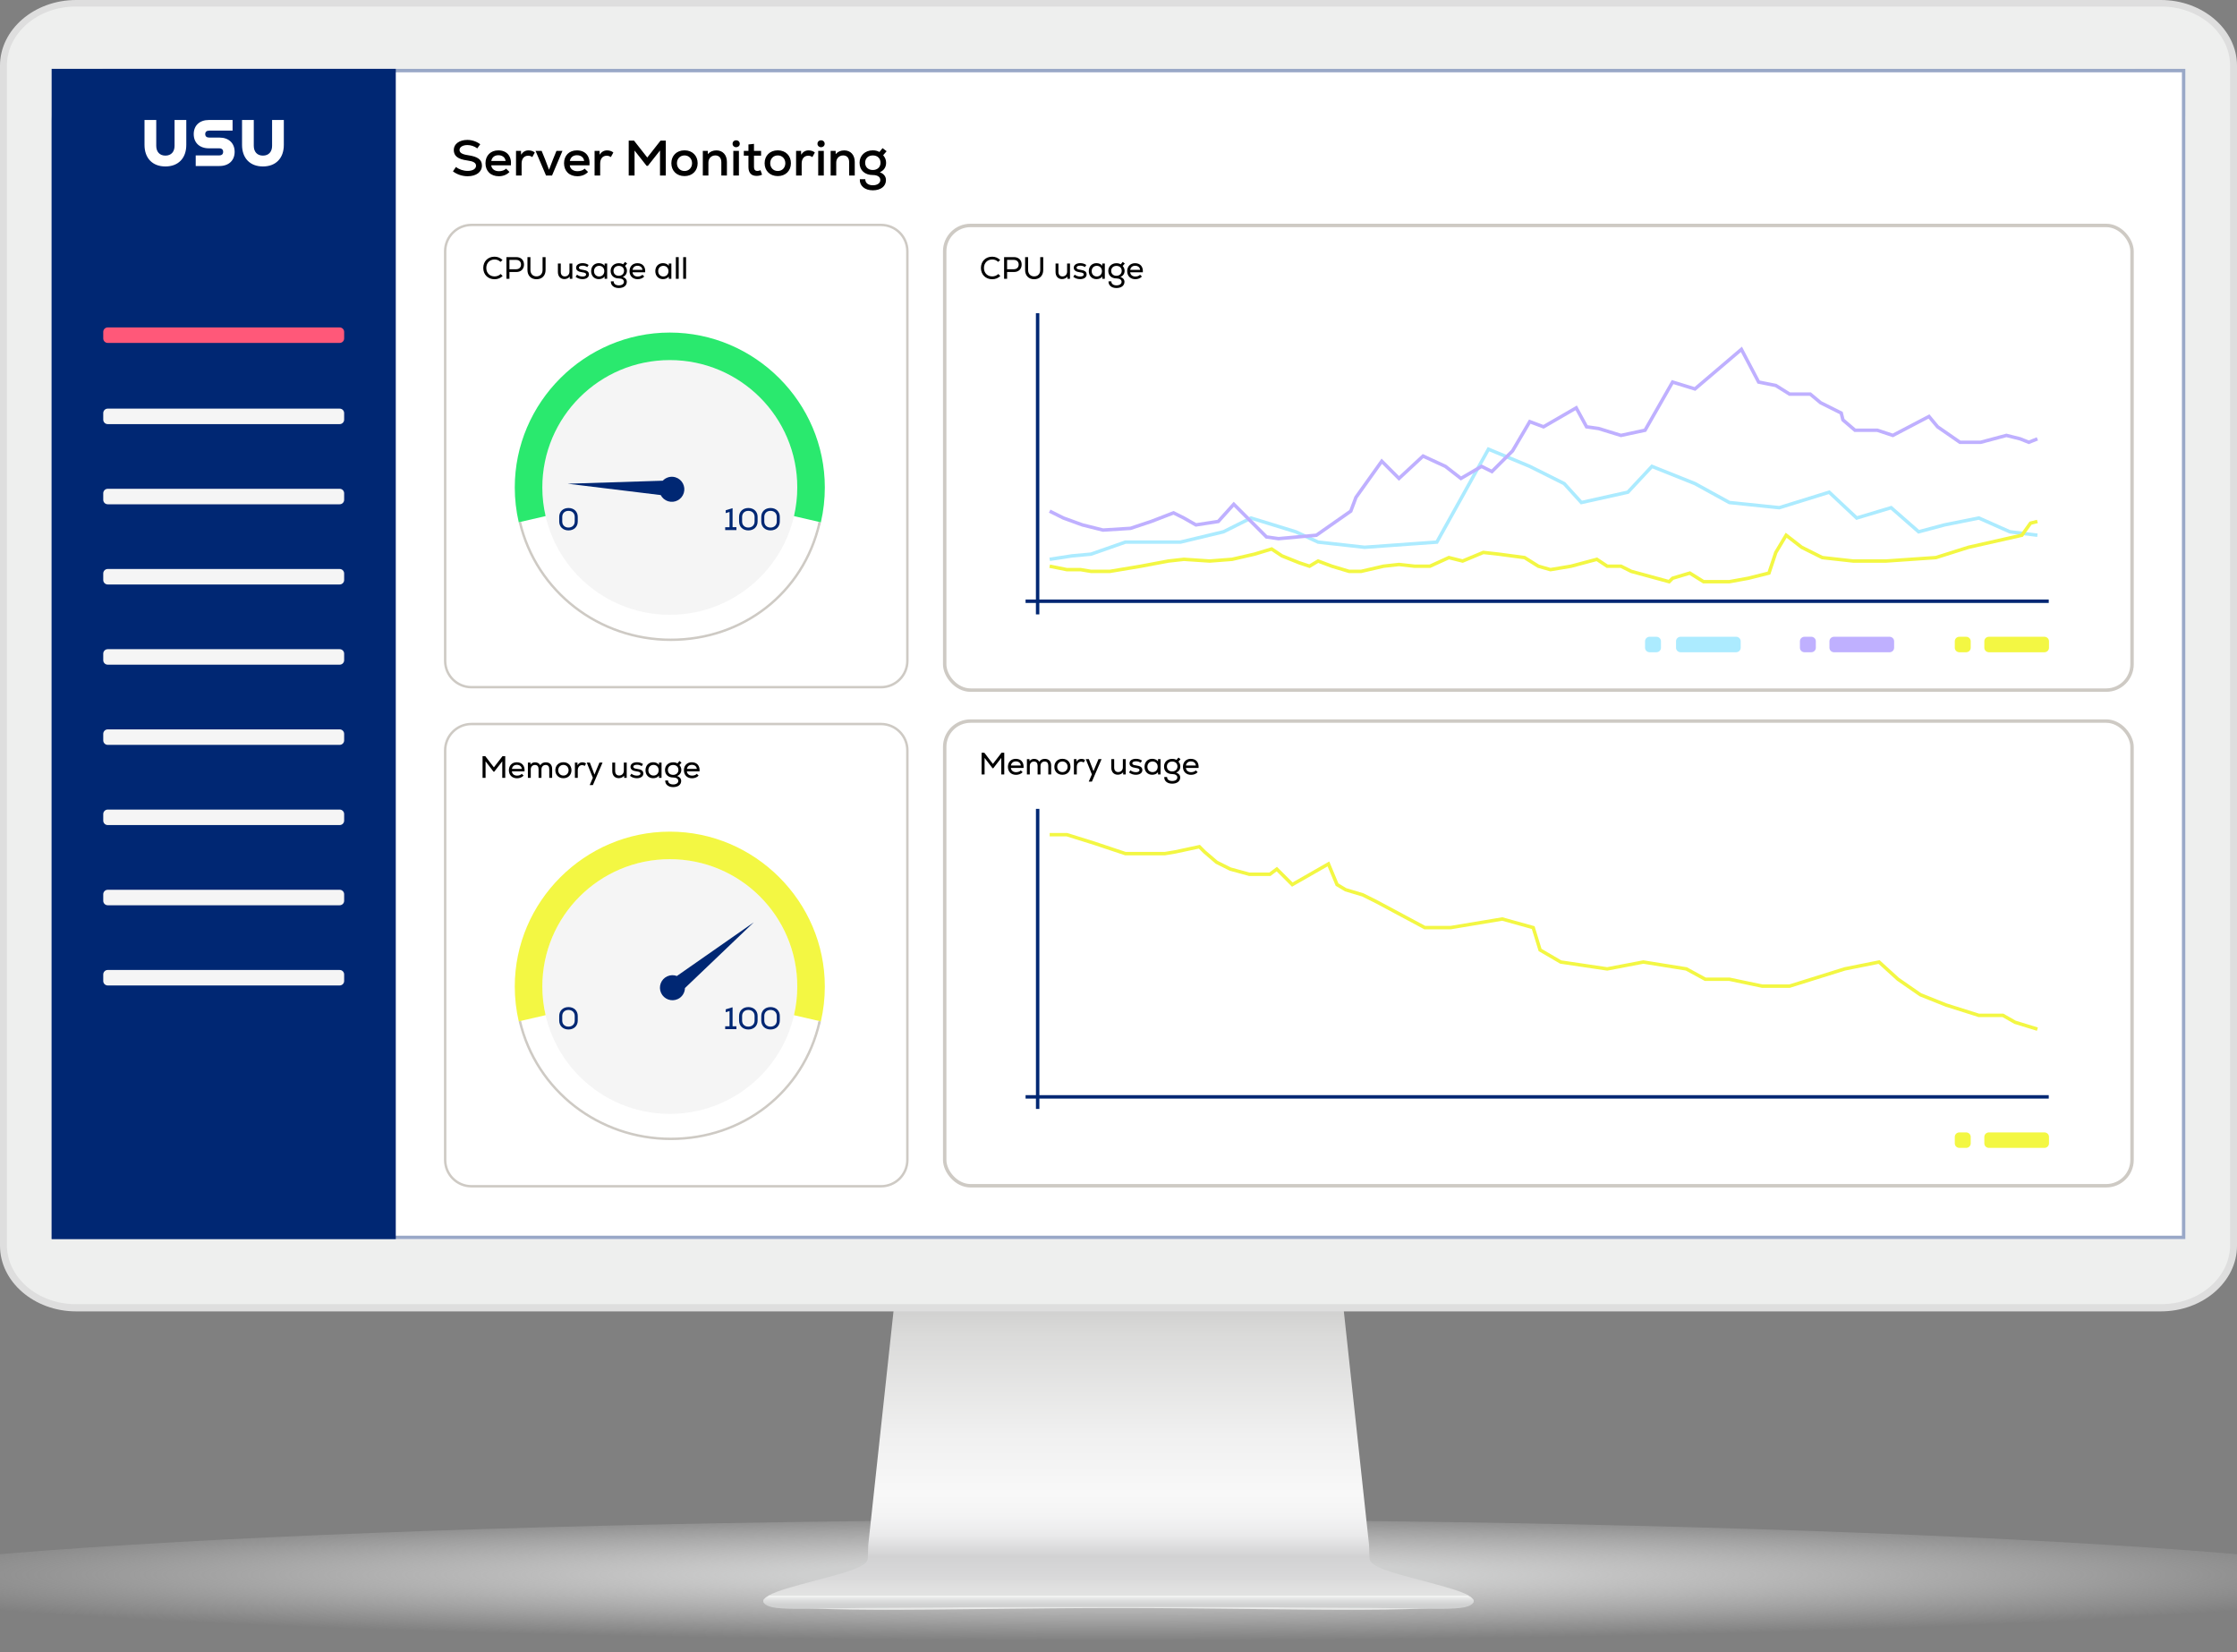 <svg width="650" height="480" viewBox="0 0 650 480" fill="none" xmlns="http://www.w3.org/2000/svg">
<rect x="0" y="0" width="650" height="480" fill="#808080" stroke="none"/>
<g id="Service MOnitoring MOnitr">
<g id="Monitor" clip-path="url(#clip0_492_17307)">
<g id="&#197;&#131;&#195;&#171;&#195;&#174;&#195;&#169; 1">
<g id="Group">
<g id="Group_2">
<path id="Vector" opacity="0.8" d="M712 462.521C712 473.165 538.758 480 325.038 480C111.318 480 -62 473.165 -62 462.521C-62 451.876 111.283 441.503 325.033 441.503C538.783 441.503 711.995 451.891 711.995 462.521H712Z" fill="url(#paint0_radial_492_17307)"/>
</g>
<g id="Group_3">
<g id="Group_4">
<path id="Vector_2" d="M427.72 464.342C426.396 462.586 419.12 460.819 412.646 459.063C404.107 456.809 397.798 455.118 397.949 452.684C397.889 452.684 397.834 448.559 397.773 448.559L390.036 376.899H260.064L252.321 448.559C252.261 448.559 252.206 452.684 252.151 452.684C252.296 455.123 245.983 456.809 237.438 459.063C230.975 460.819 223.693 462.586 222.375 464.342C220.188 469.476 276.166 467.183 325.042 467.178C373.929 467.183 429.907 469.481 427.71 464.342H427.72Z" fill="url(#paint1_linear_492_17307)"/>
<path id="Vector_3" d="M426.436 463.534H223.557C222.775 463.946 222.188 464.382 221.872 464.814C221.617 465.446 221.978 465.998 222.961 466.475C226.295 468.121 236.931 467.122 258.544 467.122C267.856 467.122 278.306 467.002 289.368 466.866C301.102 466.731 313.207 466.59 325.002 466.585C336.786 466.585 348.901 466.731 360.625 466.866C371.692 466.997 382.137 467.122 391.454 467.122C413.067 467.122 423.703 468.121 427.038 466.475C428.02 465.998 428.371 465.446 428.136 464.814C427.805 464.377 427.228 463.941 426.441 463.534H426.436Z" fill="#CECFCF"/>
<path id="Vector_4" d="M428.131 464.769C427.8 464.347 427.223 463.936 426.436 463.539H223.557C222.775 463.941 222.188 464.347 221.872 464.769C221.617 465.366 221.978 465.903 222.961 466.364C226.295 467.95 236.931 466.912 258.544 466.912H391.459C413.072 466.912 423.708 467.945 427.043 466.364C428.025 465.903 428.376 465.371 428.141 464.769H428.131Z" fill="url(#paint2_linear_492_17307)"/>
</g>
<g id="Group_5">
<path id="Vector_5" fill-rule="evenodd" clip-rule="evenodd" d="M0 19.073V361.923C0 372.422 9.95 381 22.113 381H627.877C640.04 381 650 372.422 650 361.923V19.073C650 8.582 640.045 0 627.877 0H22.113C9.945 0 0 8.582 0 19.073Z" fill="#DEDEDE"/>
<path id="Vector_6" fill-rule="evenodd" clip-rule="evenodd" d="M22 378.899C10.975 378.899 2.002 371.17 2.002 361.668V19.126C2.002 9.629 10.97 1.899 22 1.899H627.999C639.029 1.899 648.002 9.629 648.002 19.126V361.664C648.002 371.166 639.029 378.895 627.999 378.895H22V378.899Z" fill="#EEEFEE"/>
<path id="Vector_7" d="M635 20H15V360H635V20Z" fill="white"/>
</g>
</g>
</g>
</g>
</g>
<g id="Service Monitoring">
<g id="IT Event Management">
<g id="Heading&#38;Background">
<path id="Vector_8" d="M620 20H30C21.716 20 15 26.716 15 35V345C15 353.284 21.716 360 30 360H620C628.284 360 635 353.284 635 345V35C635 26.716 628.284 20 620 20Z" fill="white"/>
<g id="Vector_9">
<path d="M635 20H30C21.716 20 15 26.715 15 35L15 360L635 360V20Z" fill="white"/>
<path d="M30 20.5H634.5V359.5H15.5V34.999C15.5 26.992 21.992 20.5 30 20.5Z" stroke="#002773" stroke-opacity="0.4"/>
</g>
<path id="Server Monitoring" d="M135.887 51.203C134.35 51.203 132.784 50.696 131.609 49.782L132.494 48.506C133.349 49.217 134.64 49.651 135.887 49.651C137.366 49.651 138.322 49.057 138.322 48.144C138.322 47.303 137.54 46.853 135.785 46.621C133.045 46.258 131.856 45.331 131.856 43.547C131.856 41.85 133.465 40.647 135.785 40.647C137.134 40.647 138.511 41.111 139.541 41.908L138.685 43.112C137.859 42.489 136.8 42.141 135.8 42.141C134.466 42.141 133.523 42.735 133.523 43.562C133.523 44.373 134.263 44.837 135.959 45.084C138.845 45.505 140.034 46.374 140.034 48.1C140.034 49.971 138.381 51.203 135.887 51.203ZM144.952 51.203C142.588 51.203 141.066 49.709 141.066 47.419C141.066 45.2 142.559 43.692 144.778 43.692C147.301 43.692 148.693 45.345 148.461 48.028H142.733C142.864 49.1 143.734 49.739 144.995 49.739C145.807 49.739 146.619 49.463 147.054 48.999L148.04 49.956C147.33 50.739 146.184 51.203 144.952 51.203ZM142.748 46.766H146.909C146.793 45.766 146.01 45.099 144.821 45.099C143.69 45.099 142.951 45.708 142.748 46.766ZM149.941 51V43.837H151.391L151.406 44.939C151.971 44.084 152.682 43.692 153.581 43.692C154.277 43.692 154.973 43.924 155.393 44.316L154.668 45.635C154.262 45.359 153.9 45.243 153.465 45.243C152.305 45.243 151.565 46.099 151.565 47.505V51H149.941ZM158.661 51L155.616 43.837H157.385L158.385 46.288L159.531 49.318L160.691 46.288L161.691 43.837H163.431L160.401 51H158.661ZM167.778 51.203C165.415 51.203 163.892 49.709 163.892 47.419C163.892 45.2 165.386 43.692 167.604 43.692C170.127 43.692 171.519 45.345 171.287 48.028H165.56C165.69 49.1 166.56 49.739 167.822 49.739C168.634 49.739 169.446 49.463 169.881 48.999L170.867 49.956C170.156 50.739 169.011 51.203 167.778 51.203ZM165.574 46.766H169.736C169.62 45.766 168.837 45.099 167.648 45.099C166.517 45.099 165.777 45.708 165.574 46.766ZM172.767 51V43.837H174.217L174.232 44.939C174.797 44.084 175.508 43.692 176.407 43.692C177.103 43.692 177.799 43.924 178.219 44.316L177.494 45.635C177.088 45.359 176.726 45.243 176.291 45.243C175.131 45.243 174.391 46.099 174.391 47.505V51H172.767ZM182.685 51V40.85H184.222L188.079 45.766L191.936 40.85H193.459V51H191.777V43.721L188.253 48.187H187.891L184.382 43.736V51H182.685ZM198.901 51.16C196.566 51.16 195.073 49.565 195.073 47.419C195.073 45.273 196.566 43.678 198.901 43.678C201.221 43.678 202.714 45.273 202.714 47.419C202.714 49.565 201.221 51.16 198.901 51.16ZM198.901 49.681C200.235 49.681 201.09 48.666 201.09 47.419C201.09 46.172 200.235 45.157 198.901 45.157C197.552 45.157 196.697 46.172 196.697 47.419C196.697 48.666 197.552 49.681 198.901 49.681ZM204.217 51V43.837H205.667L205.681 44.779C206.29 44.069 207.146 43.692 208.161 43.692C210.002 43.692 211.22 44.997 211.22 47.041V51H209.596V47.143C209.596 45.882 208.944 45.157 207.856 45.157C206.667 45.157 205.841 46.026 205.841 47.23V51H204.217ZM213.081 51V43.837H214.705V51H213.081ZM213.893 42.764C213.299 42.764 212.864 42.343 212.864 41.778C212.864 41.184 213.299 40.763 213.893 40.763C214.517 40.763 214.952 41.184 214.952 41.778C214.952 42.343 214.517 42.764 213.893 42.764ZM219.824 51.102C218.345 51.102 217.475 50.246 217.475 48.535V45.215H216.127V43.837H217.475V41.967L219.085 41.792V43.837H221.144V45.215H219.085V48.535C219.085 49.26 219.418 49.666 220.085 49.666C220.375 49.666 220.694 49.579 220.984 49.449L221.434 50.754C220.883 51 220.419 51.102 219.824 51.102ZM226.003 51.16C223.669 51.16 222.175 49.565 222.175 47.419C222.175 45.273 223.669 43.678 226.003 43.678C228.323 43.678 229.817 45.273 229.817 47.419C229.817 49.565 228.323 51.16 226.003 51.16ZM226.003 49.681C227.337 49.681 228.193 48.666 228.193 47.419C228.193 46.172 227.337 45.157 226.003 45.157C224.655 45.157 223.799 46.172 223.799 47.419C223.799 48.666 224.655 49.681 226.003 49.681ZM231.319 51V43.837H232.769L232.784 44.939C233.349 44.084 234.06 43.692 234.959 43.692C235.655 43.692 236.351 43.924 236.771 44.316L236.046 45.635C235.64 45.359 235.278 45.243 234.843 45.243C233.683 45.243 232.943 46.099 232.943 47.505V51H231.319ZM237.748 51V43.837H239.372V51H237.748ZM238.56 42.764C237.966 42.764 237.531 42.343 237.531 41.778C237.531 41.184 237.966 40.763 238.56 40.763C239.184 40.763 239.619 41.184 239.619 41.778C239.619 42.343 239.184 42.764 238.56 42.764ZM241.359 51V43.837H242.809L242.824 44.779C243.433 44.069 244.288 43.692 245.303 43.692C247.145 43.692 248.363 44.997 248.363 47.041V51H246.739V47.143C246.739 45.882 246.086 45.157 244.999 45.157C243.81 45.157 242.983 46.026 242.983 47.23V51H241.359ZM253.616 55.292C251.253 55.292 249.745 53.987 249.832 52.073H251.427C251.398 53.117 252.253 53.828 253.616 53.828C254.921 53.828 255.791 53.218 255.791 52.305C255.791 51.406 254.979 50.855 253.645 50.855C251.267 50.855 249.759 49.463 249.759 47.288C249.759 45.2 251.369 43.678 253.587 43.678C254.341 43.678 255.008 43.837 255.53 44.156L256.444 43.039L257.618 43.938L256.618 45.099C257.212 45.794 257.473 46.447 257.473 47.288C257.473 48.564 256.835 49.535 255.646 50.043C256.792 50.464 257.43 51.261 257.43 52.319C257.43 54.132 255.922 55.292 253.616 55.292ZM253.616 49.391C254.95 49.391 255.849 48.55 255.849 47.288C255.849 46.012 254.965 45.157 253.616 45.157C252.268 45.157 251.383 46.012 251.383 47.288C251.383 48.55 252.282 49.391 253.616 49.391Z" fill="black"/>
</g>
<g id="Navbar">
<path id="Vector_10" d="M115 20L15 20L15 360H115V20Z" fill="#002773"/>
<path id="Vector_11" d="M98.7 142.01H31.3C30.582 142.01 30 142.592 30 143.31V145.21C30 145.928 30.582 146.51 31.3 146.51H98.7C99.418 146.51 100 145.928 100 145.21V143.31C100 142.592 99.418 142.01 98.7 142.01Z" fill="#F5F5F5"/>
<path id="Vector_12" d="M98.7 95.13H31.3C30.582 95.13 30 95.712 30 96.43V98.33C30 99.048 30.582 99.63 31.3 99.63H98.7C99.418 99.63 100 99.048 100 98.33V96.43C100 95.712 99.418 95.13 98.7 95.13Z" fill="#FF5879"/>
<path id="Vector_13" d="M98.7 165.31H31.3C30.582 165.31 30 165.892 30 166.61V168.51C30 169.228 30.582 169.81 31.3 169.81H98.7C99.418 169.81 100 169.228 100 168.51V166.61C100 165.892 99.418 165.31 98.7 165.31Z" fill="#F5F5F5"/>
<path id="Vector_14" d="M98.7 188.61H31.3C30.582 188.61 30 189.192 30 189.91V191.81C30 192.528 30.582 193.11 31.3 193.11H98.7C99.418 193.11 100 192.528 100 191.81V189.91C100 189.192 99.418 188.61 98.7 188.61Z" fill="#F5F5F5"/>
<path id="Vector_15" d="M98.7 211.91H31.3C30.582 211.91 30 212.492 30 213.21V215.11C30 215.828 30.582 216.41 31.3 216.41H98.7C99.418 216.41 100 215.828 100 215.11V213.21C100 212.492 99.418 211.91 98.7 211.91Z" fill="#F5F5F5"/>
<path id="Vector_16" d="M98.7 235.21H31.3C30.582 235.21 30 235.792 30 236.51V238.41C30 239.128 30.582 239.71 31.3 239.71H98.7C99.418 239.71 100 239.128 100 238.41V236.51C100 235.792 99.418 235.21 98.7 235.21Z" fill="#F5F5F5"/>
<path id="Vector_17" d="M98.7 258.51H31.3C30.582 258.51 30 259.092 30 259.81V261.71C30 262.428 30.582 263.01 31.3 263.01H98.7C99.418 263.01 100 262.428 100 261.71V259.81C100 259.092 99.418 258.51 98.7 258.51Z" fill="#F5F5F5"/>
<path id="Vector_18" d="M98.7 118.72H31.3C30.582 118.72 30 119.302 30 120.02V121.92C30 122.638 30.582 123.22 31.3 123.22H98.7C99.418 123.22 100 122.638 100 121.92V120.02C100 119.302 99.418 118.72 98.7 118.72Z" fill="#F5F5F5"/>
<path id="Vector_19" d="M98.7 281.81H31.3C30.582 281.81 30 282.392 30 283.11V285.01C30 285.728 30.582 286.31 31.3 286.31H98.7C99.418 286.31 100 285.728 100 285.01V283.11C100 282.392 99.418 281.81 98.7 281.81Z" fill="#F5F5F5"/>
<path id="Vector_20" d="M45.4 34.86V42.36C45.4 44.08 46.37 45.21 48.06 45.21C49.75 45.21 50.72 44.09 50.72 42.36V34.86H54.13V42.1C54.13 45.96 51.81 48.36 48.06 48.36C44.31 48.36 41.99 45.96 41.99 42.1V34.86H45.4ZM56.87 45.15H63.68C64.47 45.15 64.84 44.76 64.84 44.12C64.84 43.48 64.47 43.09 63.68 43.09H60.7C58 43.09 56.29 41.48 56.29 38.97C56.29 36.46 58 34.86 60.7 34.86H67.58V37.95H60.79C60.04 37.95 59.63 38.32 59.63 38.96C59.63 39.6 60.04 39.97 60.79 39.97H63.77C66.47 39.97 68.18 41.6 68.18 44.11C68.18 46.62 66.47 48.23 63.77 48.23H56.87V45.14V45.15ZM73.74 34.86V42.36C73.74 44.08 74.71 45.21 76.4 45.21C78.09 45.21 79.06 44.09 79.06 42.36V34.86H82.47V42.1C82.47 45.96 80.15 48.36 76.4 48.36C72.65 48.36 70.33 45.96 70.33 42.1V34.86H73.74Z" fill="white"/>
</g>
</g>
<g id="CPU usage">
<path id="CPU usage_2" d="M288.302 81.126C286.376 81.126 285.026 79.767 285.026 77.85C285.026 75.933 286.367 74.574 288.302 74.574C289.202 74.574 290.003 74.916 290.624 75.546L290.021 76.086C289.571 75.627 289.004 75.393 288.329 75.393C286.898 75.393 285.908 76.392 285.908 77.85C285.908 79.308 286.898 80.307 288.329 80.307C288.986 80.307 289.625 80.055 290.084 79.605L290.66 80.19C290.057 80.793 289.238 81.126 288.302 81.126ZM291.758 81V74.7H294.629C295.988 74.7 296.861 75.573 296.861 76.86C296.861 78.156 295.988 79.029 294.629 79.029H292.631V81H291.758ZM292.631 78.219H294.584C295.448 78.219 295.997 77.679 295.997 76.86C295.997 76.041 295.448 75.51 294.584 75.51H292.631V78.219ZM300.493 81.126C298.9 81.126 297.865 80.073 297.865 78.444V74.7H298.729V78.426C298.729 79.56 299.431 80.298 300.493 80.298C301.564 80.298 302.257 79.56 302.257 78.426V74.7H303.13V78.444C303.13 80.073 302.095 81.126 300.493 81.126ZM308.593 81.081C307.45 81.081 306.712 80.28 306.712 79.02V76.554H307.549V78.966C307.549 79.821 307.981 80.307 308.71 80.307C309.52 80.307 310.069 79.722 310.069 78.921V76.554H310.906V81H310.159L310.15 80.37C309.772 80.829 309.223 81.081 308.593 81.081ZM313.854 81.099C313.098 81.099 312.423 80.865 311.856 80.415L312.279 79.794C312.666 80.136 313.251 80.343 313.872 80.343C314.511 80.343 314.907 80.118 314.907 79.74C314.907 79.38 314.592 79.209 313.791 79.11C312.594 78.966 312 78.525 312 77.778C312 76.986 312.756 76.455 313.89 76.455C314.565 76.455 315.132 76.626 315.636 76.986L315.249 77.598C314.844 77.319 314.412 77.184 313.926 77.184C313.206 77.184 312.819 77.391 312.819 77.769C312.819 78.102 313.116 78.273 313.863 78.372C315.195 78.543 315.735 78.939 315.735 79.749C315.735 80.55 314.979 81.099 313.854 81.099ZM318.589 81.099C317.284 81.099 316.366 80.145 316.366 78.777C316.366 77.409 317.284 76.455 318.589 76.455C319.318 76.455 319.93 76.734 320.281 77.211L320.29 76.554H321.028V81H320.29L320.281 80.343C319.93 80.82 319.318 81.099 318.589 81.099ZM318.697 80.325C319.579 80.325 320.191 79.686 320.191 78.777C320.191 77.868 319.579 77.229 318.697 77.229C317.824 77.229 317.203 77.868 317.203 78.777C317.203 79.686 317.824 80.325 318.697 80.325ZM324.402 83.682C322.989 83.682 322.053 82.908 322.098 81.747H322.926C322.899 82.449 323.502 82.908 324.402 82.908C325.302 82.908 325.896 82.503 325.896 81.882C325.896 81.27 325.329 80.892 324.42 80.892C322.962 80.892 322.035 80.037 322.035 78.687C322.035 77.409 323.034 76.473 324.393 76.473C324.888 76.473 325.329 76.581 325.653 76.788L326.229 76.095L326.832 76.563L326.22 77.274C326.625 77.76 326.769 78.156 326.769 78.687C326.769 79.524 326.328 80.154 325.554 80.451C326.301 80.703 326.733 81.216 326.733 81.882C326.733 82.971 325.815 83.682 324.402 83.682ZM324.402 80.127C325.302 80.127 325.932 79.533 325.932 78.687C325.932 77.823 325.329 77.247 324.402 77.247C323.493 77.247 322.872 77.832 322.872 78.687C322.872 79.551 323.484 80.127 324.402 80.127ZM329.895 81.117C328.464 81.117 327.528 80.19 327.528 78.777C327.528 77.409 328.446 76.464 329.805 76.464C331.335 76.464 332.199 77.472 332.073 79.11H328.392C328.473 79.875 329.058 80.343 329.913 80.343C330.453 80.343 330.993 80.145 331.263 79.821L331.803 80.334C331.38 80.82 330.66 81.117 329.895 81.117ZM328.401 78.399H331.281C331.209 77.67 330.66 77.211 329.832 77.211C329.049 77.211 328.536 77.652 328.401 78.399Z" fill="black"/>
<g id="Line Diagram">
<path id="Vector_21" d="M301.5 90.999V178.5" stroke="#002773" stroke-miterlimit="10"/>
<path id="Vector_22" d="M298 174.677H595.3" stroke="#002773" stroke-miterlimit="10"/>
<path id="blue" d="M305 162.5L311.5 161.5L317 161L327 157.5H343L355.5 154.5L363.5 150.5L376.5 154.5L383 157.5L396.5 159L417.5 157.5L432.5 130.5L444.5 135.5L454.5 140.5L459.5 146L473 143L480 135.5L492.5 140.5L502.5 146L517 147.5L531.5 143L539.5 150.5L549.5 147.5L557.5 154.5L565 152.5L575 150.5L584 154.5L592 155.5" stroke="#ACEBFF"/>
<path id="purple" d="M305 148.5L309 150.5L314.5 152.5L320.5 154L328.5 153.5L334.5 151.5L341 149L344 150.5L347.5 152.5L354 151.5L358.5 146.5L368 156L371.5 156.5L382.5 155.5L392.5 148.5L394 144.5L401.5 134L406.5 139L413.5 132.5L420 135.5L424.5 139L430.5 135.5L433.5 137L439.5 131L444.5 122.5L448.5 124L458 118.5L461 124L464.5 124.5L471 126.5L478 125L486 111L492.5 113L506 101.5L511 111L516 112L520 114.5H526L529 117L535 120L535.5 122L539 125H545.5L550 126.5L560.5 121L563 124L569.5 128.5H575.5L583 126.5L587 127.5L589.5 128.5L592 127.5" stroke="#BFB0FF"/>
<path id="yellow" d="M305 164.5L310 165.5H314L317 166H322.5L331.5 164.5L339.5 163L344 162.5L351.5 163L358 162.5L364.5 161L369.5 159.5L372.5 161.5L377.5 163.5L380.5 164.5L383 163L387 164.5L392 166H395.5L402 164.5L406.5 164L411 164.5H415.5L421 162L425 163L431 160.5L435.5 161L443 162L447 164.5L450.5 165.5L456.5 164.5L464 162.5L467 164.5H471L474 166L479.5 167.5L485 169L486 168L491 166.5L495 169H502.5L508 168L514 166.5L516 160.5L519 155.5L523.5 159L529.5 162L538.5 163H548L562.5 162L572 159L587.5 155.5L590 152L592 151.5" stroke="#F3F743"/>
</g>
<g id="Legend">
<path id="Vector_23" d="M504.452 185H488.336C487.598 185 487 185.582 487 186.3V188.2C487 188.918 487.598 189.5 488.336 189.5H504.452C505.19 189.5 505.788 188.918 505.788 188.2V186.3C505.788 185.582 505.19 185 504.452 185Z" fill="#ACEBFF"/>
<path id="Vector_24" d="M481.289 185H479.336C478.598 185 478 185.582 478 186.3V188.2C478 188.918 478.598 189.5 479.336 189.5H481.289C482.027 189.5 482.625 188.918 482.625 188.2V186.3C482.625 185.582 482.027 185 481.289 185Z" fill="#ACEBFF"/>
<path id="Vector_25" d="M549.034 185H532.918C532.18 185 531.582 185.582 531.582 186.3V188.2C531.582 188.918 532.18 189.5 532.918 189.5H549.034C549.772 189.5 550.37 188.918 550.37 188.2V186.3C550.37 185.582 549.772 185 549.034 185Z" fill="#BFB0FF"/>
<path id="Vector_26" d="M526.289 185H524.336C523.598 185 523 185.582 523 186.3V188.2C523 188.918 523.598 189.5 524.336 189.5H526.289C527.027 189.5 527.625 188.918 527.625 188.2V186.3C527.625 185.582 527.027 185 526.289 185Z" fill="#BFB0FF"/>
<path id="Vector_27" d="M594.034 185H577.918C577.18 185 576.582 185.582 576.582 186.3V188.2C576.582 188.918 577.18 189.5 577.918 189.5H594.034C594.772 189.5 595.37 188.918 595.37 188.2V186.3C595.37 185.582 594.772 185 594.034 185Z" fill="#F3F743"/>
<path id="Vector_28" d="M571.289 185H569.336C568.598 185 568 185.582 568 186.3V188.2C568 188.918 568.598 189.5 569.336 189.5H571.289C572.027 189.5 572.625 188.918 572.625 188.2V186.3C572.625 185.582 572.027 185 571.289 185Z" fill="#F3F743"/>
</g>
<rect id="Border" x="274.5" y="65.5" width="345" height="135" rx="7.5" stroke="#CECAC4"/>
</g>
<g id="Memory usage">
<path id="Memory usage_2" d="M285.217 225V218.7H286.018L288.511 221.94L291.004 218.7H291.805V225H290.941V220.194L288.61 223.209H288.412L286.09 220.194V225H285.217ZM295.237 225.117C293.806 225.117 292.87 224.19 292.87 222.777C292.87 221.409 293.788 220.464 295.147 220.464C296.677 220.464 297.541 221.472 297.415 223.11H293.734C293.815 223.875 294.4 224.343 295.255 224.343C295.795 224.343 296.335 224.145 296.605 223.821L297.145 224.334C296.722 224.82 296.002 225.117 295.237 225.117ZM293.743 222.399H296.623C296.551 221.67 296.002 221.211 295.174 221.211C294.391 221.211 293.878 221.652 293.743 222.399ZM298.388 225V220.554H299.135L299.144 221.13C299.477 220.689 299.927 220.473 300.494 220.473C301.169 220.473 301.709 220.788 301.979 221.319C302.339 220.752 302.888 220.473 303.59 220.473C304.733 220.473 305.435 221.202 305.435 222.417V225H304.598V222.471C304.598 221.679 304.229 221.247 303.554 221.247C302.825 221.247 302.33 221.769 302.33 222.525V225H301.493V222.471C301.493 221.679 301.124 221.247 300.449 221.247C299.729 221.247 299.225 221.769 299.225 222.525V225H298.388ZM308.71 225.099C307.288 225.099 306.361 224.1 306.361 222.777C306.361 221.454 307.288 220.455 308.71 220.455C310.123 220.455 311.05 221.454 311.05 222.777C311.05 224.1 310.123 225.099 308.71 225.099ZM308.71 224.325C309.619 224.325 310.213 223.623 310.213 222.777C310.213 221.931 309.619 221.229 308.71 221.229C307.792 221.229 307.198 221.931 307.198 222.777C307.198 223.623 307.792 224.325 308.71 224.325ZM312.046 225V220.554H312.793L312.802 221.301C313.153 220.743 313.603 220.473 314.197 220.473C314.62 220.473 315.034 220.608 315.286 220.824L314.908 221.526C314.665 221.364 314.422 221.292 314.152 221.292C313.387 221.292 312.883 221.895 312.883 222.813V225H312.046ZM316.354 227.088L317.263 224.973L315.49 220.554H316.39L317.254 222.768L317.731 224.046L318.253 222.768L319.18 220.554H320.08L317.272 227.088H316.354ZM324.789 225.081C323.646 225.081 322.908 224.28 322.908 223.02V220.554H323.745V222.966C323.745 223.821 324.177 224.307 324.906 224.307C325.716 224.307 326.265 223.722 326.265 222.921V220.554H327.102V225H326.355L326.346 224.37C325.968 224.829 325.419 225.081 324.789 225.081ZM330.05 225.099C329.294 225.099 328.619 224.865 328.052 224.415L328.475 223.794C328.862 224.136 329.447 224.343 330.068 224.343C330.707 224.343 331.103 224.118 331.103 223.74C331.103 223.38 330.788 223.209 329.987 223.11C328.79 222.966 328.196 222.525 328.196 221.778C328.196 220.986 328.952 220.455 330.086 220.455C330.761 220.455 331.328 220.626 331.832 220.986L331.445 221.598C331.04 221.319 330.608 221.184 330.122 221.184C329.402 221.184 329.015 221.391 329.015 221.769C329.015 222.102 329.312 222.273 330.059 222.372C331.391 222.543 331.931 222.939 331.931 223.749C331.931 224.55 331.175 225.099 330.05 225.099ZM334.784 225.099C333.479 225.099 332.561 224.145 332.561 222.777C332.561 221.409 333.479 220.455 334.784 220.455C335.513 220.455 336.125 220.734 336.476 221.211L336.485 220.554H337.223V225H336.485L336.476 224.343C336.125 224.82 335.513 225.099 334.784 225.099ZM334.892 224.325C335.774 224.325 336.386 223.686 336.386 222.777C336.386 221.868 335.774 221.229 334.892 221.229C334.019 221.229 333.398 221.868 333.398 222.777C333.398 223.686 334.019 224.325 334.892 224.325ZM340.597 227.682C339.184 227.682 338.248 226.908 338.293 225.747H339.121C339.094 226.449 339.697 226.908 340.597 226.908C341.497 226.908 342.091 226.503 342.091 225.882C342.091 225.27 341.524 224.892 340.615 224.892C339.157 224.892 338.23 224.037 338.23 222.687C338.23 221.409 339.229 220.473 340.588 220.473C341.083 220.473 341.524 220.581 341.848 220.788L342.424 220.095L343.027 220.563L342.415 221.274C342.82 221.76 342.964 222.156 342.964 222.687C342.964 223.524 342.523 224.154 341.749 224.451C342.496 224.703 342.928 225.216 342.928 225.882C342.928 226.971 342.01 227.682 340.597 227.682ZM340.597 224.127C341.497 224.127 342.127 223.533 342.127 222.687C342.127 221.823 341.524 221.247 340.597 221.247C339.688 221.247 339.067 221.832 339.067 222.687C339.067 223.551 339.679 224.127 340.597 224.127ZM346.091 225.117C344.66 225.117 343.724 224.19 343.724 222.777C343.724 221.409 344.642 220.464 346.001 220.464C347.531 220.464 348.395 221.472 348.269 223.11H344.588C344.669 223.875 345.254 224.343 346.109 224.343C346.649 224.343 347.189 224.145 347.459 223.821L347.999 224.334C347.576 224.82 346.856 225.117 346.091 225.117ZM344.597 222.399H347.477C347.405 221.67 346.856 221.211 346.028 221.211C345.245 221.211 344.732 221.652 344.597 222.399Z" fill="black"/>
<g id="Legend_2">
<path id="Vector_29" d="M594.034 329H577.918C577.18 329 576.582 329.582 576.582 330.3V332.2C576.582 332.918 577.18 333.5 577.918 333.5H594.034C594.772 333.5 595.37 332.918 595.37 332.2V330.3C595.37 329.582 594.772 329 594.034 329Z" fill="#F3F743"/>
<path id="Vector_30" d="M571.289 329H569.336C568.598 329 568 329.582 568 330.3V332.2C568 332.918 568.598 333.5 569.336 333.5H571.289C572.027 333.5 572.625 332.918 572.625 332.2V330.3C572.625 329.582 572.027 329 571.289 329Z" fill="#F3F743"/>
</g>
<g id="Line Diagram_2">
<path id="Vector_31" d="M301.51 235V322.181" stroke="#002773" stroke-miterlimit="10"/>
<path id="Vector_32" d="M298 318.677H595.3" stroke="#002773" stroke-miterlimit="10"/>
<path id="yellow_2" d="M305 242.5H310L318 245L327 248H327.5H338.5L341.5 247.5L348.5 246L350 247.5L353.5 250.5L357.5 252.5L363 254H369L371 252.5L375.5 257L386 251L388.5 257L391 258.5L396 260L400 262L414 269.5H421.5L436.5 267L445.5 269.5L447.5 276L453.5 279.5L467 281.5L477.5 279.5L490 281.5L495.5 284.5H502.5L512 286.5H520L536 281.5L546 279.5L551.5 284.5L558 289L565.5 292L575 295C577.734 295 579.266 295 582 295L585.5 297L592 299" stroke="#F3F743"/>
</g>
<rect id="Border_2" x="274.5" y="209.5" width="345" height="135" rx="7.5" stroke="#CECAC4"/>
</g>
<g id="Memory usage_3">
<g id="Dial">
<path id="Vector_33" d="M151.055 296.653C155.816 316.911 174.065 330.88 194.914 330.88C215.815 330.88 233.403 317.35 238.108 297" stroke="#CECAC4" stroke-width="0.7"/>
<path id="Vector_34" d="M209.192 262L193.868 284.45C192.926 284.451 191.995 284.812 191.286 285.532C189.875 286.965 189.894 289.27 191.328 290.679C192.763 292.089 195.07 292.07 196.481 290.637C197.485 289.618 197.749 288.152 197.307 286.89L209.199 262.007L209.192 262Z" fill="#002773"/>
<rect id="Rectangle 315" width="0.706" height="0.816" transform="matrix(0.97 0.243 -0.243 0.97 237.855 296.579)" fill="#CECAC4"/>
<g id="Group_6">
<g id="Group_7">
<g id="Group_8">
<path id="Vector_35" d="M194.622 323.62C215.077 323.62 231.66 307.055 231.66 286.62C231.66 266.186 215.077 249.62 194.622 249.62C174.166 249.62 157.584 266.186 157.584 286.62C157.584 307.055 174.166 323.62 194.622 323.62Z" fill="#F5F5F5"/>
</g>
<g id="Group_9">
<path id="Vector_36" d="M194.622 241.62C169.907 241.62 149.576 261.93 149.576 286.62C149.576 290.03 149.967 293.42 150.727 296.74L158.535 294.94C157.915 292.26 157.584 289.48 157.584 286.62C157.584 266.19 174.171 249.62 194.622 249.62C215.073 249.62 231.66 266.19 231.66 286.62C231.66 289.48 231.32 292.27 230.709 294.95L238.517 296.75C239.288 293.43 239.668 290.03 239.668 286.62C239.668 261.93 219.338 241.62 194.622 241.62Z" fill="#F3F743"/>
</g>
</g>
<g id="Group_10">
<path id="Vector_37" d="M162.49 296.52V295.17C162.49 293.64 163.591 292.59 165.183 292.59C166.775 292.59 167.876 293.64 167.876 295.17V296.52C167.876 298.05 166.775 299.1 165.183 299.1C163.591 299.1 162.49 298.05 162.49 296.52ZM166.995 296.52V295.17C166.995 294.13 166.264 293.42 165.183 293.42C164.102 293.42 163.371 294.13 163.371 295.17V296.52C163.371 297.56 164.102 298.27 165.183 298.27C166.264 298.27 166.995 297.56 166.995 296.52Z" fill="#002773"/>
</g>
<g id="Group_11">
<path id="Vector_38" d="M210.729 298.17H211.98V293.74L210.869 294.08V293.25L212.741 292.67H212.861V298.16H213.982V299H210.719V298.16L210.729 298.17Z" fill="#002773"/>
<path id="Vector_39" d="M214.752 296.52V295.17C214.752 293.64 215.853 292.59 217.445 292.59C219.036 292.59 220.137 293.64 220.137 295.17V296.52C220.137 298.05 219.036 299.1 217.445 299.1C215.853 299.1 214.752 298.05 214.752 296.52ZM219.257 296.52V295.17C219.257 294.13 218.526 293.42 217.445 293.42C216.364 293.42 215.633 294.13 215.633 295.17V296.52C215.633 297.56 216.364 298.27 217.445 298.27C218.526 298.27 219.257 297.56 219.257 296.52Z" fill="#002773"/>
<path id="Vector_40" d="M221.199 296.52V295.17C221.199 293.64 222.3 292.59 223.892 292.59C225.484 292.59 226.585 293.64 226.585 295.17V296.52C226.585 298.05 225.484 299.1 223.892 299.1C222.3 299.1 221.199 298.05 221.199 296.52ZM225.704 296.52V295.17C225.704 294.13 224.973 293.42 223.892 293.42C222.811 293.42 222.08 294.13 222.08 295.17V296.52C222.08 297.56 222.811 298.27 223.892 298.27C224.973 298.27 225.704 297.56 225.704 296.52Z" fill="#002773"/>
</g>
<path id="Vector_41" d="M218.972 268L196.677 283.559C195.797 283.226 194.798 283.234 193.879 283.656C192.051 284.495 191.251 286.657 192.092 288.484C192.934 290.31 195.098 291.11 196.926 290.27C198.226 289.673 198.993 288.396 199.027 287.059L218.976 268.009L218.972 268Z" fill="#002773"/>
</g>
</g>
<path id="Memory usage_4" d="M140.217 226V219.7H141.018L143.511 222.94L146.004 219.7H146.805V226H145.941V221.194L143.61 224.209H143.412L141.09 221.194V226H140.217ZM150.237 226.117C148.806 226.117 147.87 225.19 147.87 223.777C147.87 222.409 148.788 221.464 150.147 221.464C151.677 221.464 152.541 222.472 152.415 224.11H148.734C148.815 224.875 149.4 225.343 150.255 225.343C150.795 225.343 151.335 225.145 151.605 224.821L152.145 225.334C151.722 225.82 151.002 226.117 150.237 226.117ZM148.743 223.399H151.623C151.551 222.67 151.002 222.211 150.174 222.211C149.391 222.211 148.878 222.652 148.743 223.399ZM153.388 226V221.554H154.135L154.144 222.13C154.477 221.689 154.927 221.473 155.494 221.473C156.169 221.473 156.709 221.788 156.979 222.319C157.339 221.752 157.888 221.473 158.59 221.473C159.733 221.473 160.435 222.202 160.435 223.417V226H159.598V223.471C159.598 222.679 159.229 222.247 158.554 222.247C157.825 222.247 157.33 222.769 157.33 223.525V226H156.493V223.471C156.493 222.679 156.124 222.247 155.449 222.247C154.729 222.247 154.225 222.769 154.225 223.525V226H153.388ZM163.71 226.099C162.288 226.099 161.361 225.1 161.361 223.777C161.361 222.454 162.288 221.455 163.71 221.455C165.123 221.455 166.05 222.454 166.05 223.777C166.05 225.1 165.123 226.099 163.71 226.099ZM163.71 225.325C164.619 225.325 165.213 224.623 165.213 223.777C165.213 222.931 164.619 222.229 163.71 222.229C162.792 222.229 162.198 222.931 162.198 223.777C162.198 224.623 162.792 225.325 163.71 225.325ZM167.046 226V221.554H167.793L167.802 222.301C168.153 221.743 168.603 221.473 169.197 221.473C169.62 221.473 170.034 221.608 170.286 221.824L169.908 222.526C169.665 222.364 169.422 222.292 169.152 222.292C168.387 222.292 167.883 222.895 167.883 223.813V226H167.046ZM171.354 228.088L172.263 225.973L170.49 221.554H171.39L172.254 223.768L172.731 225.046L173.253 223.768L174.18 221.554H175.08L172.272 228.088H171.354ZM179.789 226.081C178.646 226.081 177.908 225.28 177.908 224.02V221.554H178.745V223.966C178.745 224.821 179.177 225.307 179.906 225.307C180.716 225.307 181.265 224.722 181.265 223.921V221.554H182.102V226H181.355L181.346 225.37C180.968 225.829 180.419 226.081 179.789 226.081ZM185.05 226.099C184.294 226.099 183.619 225.865 183.052 225.415L183.475 224.794C183.862 225.136 184.447 225.343 185.068 225.343C185.707 225.343 186.103 225.118 186.103 224.74C186.103 224.38 185.788 224.209 184.987 224.11C183.79 223.966 183.196 223.525 183.196 222.778C183.196 221.986 183.952 221.455 185.086 221.455C185.761 221.455 186.328 221.626 186.832 221.986L186.445 222.598C186.04 222.319 185.608 222.184 185.122 222.184C184.402 222.184 184.015 222.391 184.015 222.769C184.015 223.102 184.312 223.273 185.059 223.372C186.391 223.543 186.931 223.939 186.931 224.749C186.931 225.55 186.175 226.099 185.05 226.099ZM189.784 226.099C188.479 226.099 187.561 225.145 187.561 223.777C187.561 222.409 188.479 221.455 189.784 221.455C190.513 221.455 191.125 221.734 191.476 222.211L191.485 221.554H192.223V226H191.485L191.476 225.343C191.125 225.82 190.513 226.099 189.784 226.099ZM189.892 225.325C190.774 225.325 191.386 224.686 191.386 223.777C191.386 222.868 190.774 222.229 189.892 222.229C189.019 222.229 188.398 222.868 188.398 223.777C188.398 224.686 189.019 225.325 189.892 225.325ZM195.597 228.682C194.184 228.682 193.248 227.908 193.293 226.747H194.121C194.094 227.449 194.697 227.908 195.597 227.908C196.497 227.908 197.091 227.503 197.091 226.882C197.091 226.27 196.524 225.892 195.615 225.892C194.157 225.892 193.23 225.037 193.23 223.687C193.23 222.409 194.229 221.473 195.588 221.473C196.083 221.473 196.524 221.581 196.848 221.788L197.424 221.095L198.027 221.563L197.415 222.274C197.82 222.76 197.964 223.156 197.964 223.687C197.964 224.524 197.523 225.154 196.749 225.451C197.496 225.703 197.928 226.216 197.928 226.882C197.928 227.971 197.01 228.682 195.597 228.682ZM195.597 225.127C196.497 225.127 197.127 224.533 197.127 223.687C197.127 222.823 196.524 222.247 195.597 222.247C194.688 222.247 194.067 222.832 194.067 223.687C194.067 224.551 194.679 225.127 195.597 225.127ZM201.091 226.117C199.66 226.117 198.724 225.19 198.724 223.777C198.724 222.409 199.642 221.464 201.001 221.464C202.531 221.464 203.395 222.472 203.269 224.11H199.588C199.669 224.875 200.254 225.343 201.109 225.343C201.649 225.343 202.189 225.145 202.459 224.821L202.999 225.334C202.576 225.82 201.856 226.117 201.091 226.117ZM199.597 223.399H202.477C202.405 222.67 201.856 222.211 201.028 222.211C200.245 222.211 199.732 222.652 199.597 223.399Z" fill="black"/>
<path id="Border_3" d="M137 210.35H256C260.225 210.35 263.65 213.775 263.65 218V337C263.65 341.225 260.225 344.65 256 344.65H137C132.775 344.65 129.35 341.225 129.35 337V218C129.35 213.775 132.775 210.35 137 210.35Z" stroke="#CECAC4" stroke-width="0.7"/>
</g>
<g id="CPU usage all">
<g id="Dial_2">
<path id="Vector_42" d="M151.055 151.653C155.816 171.911 174.065 185.88 194.914 185.88C215.815 185.88 233.403 172.35 238.108 152" stroke="#CECAC4" stroke-width="0.7"/>
<path id="Vector_43" d="M209.192 117L193.868 139.45C192.926 139.451 191.995 139.812 191.286 140.532C189.875 141.965 189.894 144.27 191.328 145.679C192.763 147.089 195.07 147.07 196.481 145.637C197.485 144.618 197.749 143.152 197.307 141.89L209.199 117.007L209.192 117Z" fill="#002773"/>
<rect id="Rectangle 315_2" width="0.706" height="0.816" transform="matrix(0.97 0.243 -0.243 0.97 237.855 151.579)" fill="#CECAC4"/>
<g id="Group_12">
<g id="Group_13">
<g id="Group_14">
<path id="Vector_44" d="M194.622 178.62C215.077 178.62 231.66 162.055 231.66 141.62C231.66 121.186 215.077 104.62 194.622 104.62C174.166 104.62 157.584 121.186 157.584 141.62C157.584 162.055 174.166 178.62 194.622 178.62Z" fill="#F5F5F5"/>
</g>
<g id="Group_15">
<path id="Vector_45" d="M194.622 96.62C169.907 96.62 149.576 116.93 149.576 141.62C149.576 145.03 149.967 148.42 150.727 151.74L158.535 149.94C157.915 147.26 157.584 144.48 157.584 141.62C157.584 121.19 174.171 104.62 194.622 104.62C215.073 104.62 231.66 121.19 231.66 141.62C231.66 144.48 231.32 147.27 230.709 149.95L238.517 151.75C239.288 148.43 239.668 145.03 239.668 141.62C239.668 116.93 219.338 96.62 194.622 96.62Z" fill="#2AE96E"/>
</g>
</g>
<g id="Group_16">
<path id="Vector_46" d="M162.49 151.52V150.17C162.49 148.64 163.591 147.59 165.183 147.59C166.775 147.59 167.876 148.64 167.876 150.17V151.52C167.876 153.05 166.775 154.1 165.183 154.1C163.591 154.1 162.49 153.05 162.49 151.52ZM166.995 151.52V150.17C166.995 149.13 166.264 148.42 165.183 148.42C164.102 148.42 163.371 149.13 163.371 150.17V151.52C163.371 152.56 164.102 153.27 165.183 153.27C166.264 153.27 166.995 152.56 166.995 151.52Z" fill="#002773"/>
</g>
<g id="Group_17">
<path id="Vector_47" d="M210.729 153.17H211.98V148.74L210.869 149.08V148.25L212.741 147.67H212.861V153.16H213.982V154H210.719V153.16L210.729 153.17Z" fill="#002773"/>
<path id="Vector_48" d="M214.752 151.52V150.17C214.752 148.64 215.853 147.59 217.445 147.59C219.036 147.59 220.137 148.64 220.137 150.17V151.52C220.137 153.05 219.036 154.1 217.445 154.1C215.853 154.1 214.752 153.05 214.752 151.52ZM219.257 151.52V150.17C219.257 149.13 218.526 148.42 217.445 148.42C216.364 148.42 215.633 149.13 215.633 150.17V151.52C215.633 152.56 216.364 153.27 217.445 153.27C218.526 153.27 219.257 152.56 219.257 151.52Z" fill="#002773"/>
<path id="Vector_49" d="M221.199 151.52V150.17C221.199 148.64 222.3 147.59 223.892 147.59C225.484 147.59 226.585 148.64 226.585 150.17V151.52C226.585 153.05 225.484 154.1 223.892 154.1C222.3 154.1 221.199 153.05 221.199 151.52ZM225.704 151.52V150.17C225.704 149.13 224.973 148.42 223.892 148.42C222.811 148.42 222.08 149.13 222.08 150.17V151.52C222.08 152.56 222.811 153.27 223.892 153.27C224.973 153.27 225.704 152.56 225.704 151.52Z" fill="#002773"/>
</g>
<path id="Vector_50" d="M164.999 140.544L191.985 143.837C192.419 144.673 193.168 145.334 194.134 145.633C196.055 146.227 198.094 145.151 198.686 143.23C199.279 141.308 198.201 139.268 196.28 138.674C194.913 138.251 193.489 138.69 192.571 139.662L165.002 140.534L164.999 140.544Z" fill="#002773"/>
</g>
</g>
<path id="CPU usage all_2" d="M143.698 81.126C141.772 81.126 140.422 79.767 140.422 77.85C140.422 75.933 141.763 74.574 143.698 74.574C144.598 74.574 145.399 74.916 146.02 75.546L145.417 76.086C144.967 75.627 144.4 75.393 143.725 75.393C142.294 75.393 141.304 76.392 141.304 77.85C141.304 79.308 142.294 80.307 143.725 80.307C144.382 80.307 145.021 80.055 145.48 79.605L146.056 80.19C145.453 80.793 144.634 81.126 143.698 81.126ZM147.154 81V74.7H150.025C151.384 74.7 152.257 75.573 152.257 76.86C152.257 78.156 151.384 79.029 150.025 79.029H148.027V81H147.154ZM148.027 78.219H149.98C150.844 78.219 151.393 77.679 151.393 76.86C151.393 76.041 150.844 75.51 149.98 75.51H148.027V78.219ZM155.889 81.126C154.296 81.126 153.261 80.073 153.261 78.444V74.7H154.125V78.426C154.125 79.56 154.827 80.298 155.889 80.298C156.96 80.298 157.653 79.56 157.653 78.426V74.7H158.526V78.444C158.526 80.073 157.491 81.126 155.889 81.126ZM163.989 81.081C162.846 81.081 162.108 80.28 162.108 79.02V76.554H162.945V78.966C162.945 79.821 163.377 80.307 164.106 80.307C164.916 80.307 165.465 79.722 165.465 78.921V76.554H166.302V81H165.555L165.546 80.37C165.168 80.829 164.619 81.081 163.989 81.081ZM169.25 81.099C168.494 81.099 167.819 80.865 167.252 80.415L167.675 79.794C168.062 80.136 168.647 80.343 169.268 80.343C169.907 80.343 170.303 80.118 170.303 79.74C170.303 79.38 169.988 79.209 169.187 79.11C167.99 78.966 167.396 78.525 167.396 77.778C167.396 76.986 168.152 76.455 169.286 76.455C169.961 76.455 170.528 76.626 171.032 76.986L170.645 77.598C170.24 77.319 169.808 77.184 169.322 77.184C168.602 77.184 168.215 77.391 168.215 77.769C168.215 78.102 168.512 78.273 169.259 78.372C170.591 78.543 171.131 78.939 171.131 79.749C171.131 80.55 170.375 81.099 169.25 81.099ZM173.985 81.099C172.68 81.099 171.762 80.145 171.762 78.777C171.762 77.409 172.68 76.455 173.985 76.455C174.714 76.455 175.326 76.734 175.677 77.211L175.686 76.554H176.424V81H175.686L175.677 80.343C175.326 80.82 174.714 81.099 173.985 81.099ZM174.093 80.325C174.975 80.325 175.587 79.686 175.587 78.777C175.587 77.868 174.975 77.229 174.093 77.229C173.22 77.229 172.599 77.868 172.599 78.777C172.599 79.686 173.22 80.325 174.093 80.325ZM179.798 83.682C178.385 83.682 177.449 82.908 177.494 81.747H178.322C178.295 82.449 178.898 82.908 179.798 82.908C180.698 82.908 181.292 82.503 181.292 81.882C181.292 81.27 180.725 80.892 179.816 80.892C178.358 80.892 177.431 80.037 177.431 78.687C177.431 77.409 178.43 76.473 179.789 76.473C180.284 76.473 180.725 76.581 181.049 76.788L181.625 76.095L182.228 76.563L181.616 77.274C182.021 77.76 182.165 78.156 182.165 78.687C182.165 79.524 181.724 80.154 180.95 80.451C181.697 80.703 182.129 81.216 182.129 81.882C182.129 82.971 181.211 83.682 179.798 83.682ZM179.798 80.127C180.698 80.127 181.328 79.533 181.328 78.687C181.328 77.823 180.725 77.247 179.798 77.247C178.889 77.247 178.268 77.832 178.268 78.687C178.268 79.551 178.88 80.127 179.798 80.127ZM185.291 81.117C183.86 81.117 182.924 80.19 182.924 78.777C182.924 77.409 183.842 76.464 185.201 76.464C186.731 76.464 187.595 77.472 187.469 79.11H183.788C183.869 79.875 184.454 80.343 185.309 80.343C185.849 80.343 186.389 80.145 186.659 79.821L187.199 80.334C186.776 80.82 186.056 81.117 185.291 81.117ZM183.797 78.399H186.677C186.605 77.67 186.056 77.211 185.228 77.211C184.445 77.211 183.932 77.652 183.797 78.399ZM192.635 81.099C191.33 81.099 190.412 80.145 190.412 78.777C190.412 77.409 191.33 76.455 192.635 76.455C193.364 76.455 193.976 76.734 194.327 77.211L194.336 76.554H195.074V81H194.336L194.327 80.343C193.976 80.82 193.364 81.099 192.635 81.099ZM192.743 80.325C193.625 80.325 194.237 79.686 194.237 78.777C194.237 77.868 193.625 77.229 192.743 77.229C191.87 77.229 191.249 77.868 191.249 78.777C191.249 79.686 191.87 80.325 192.743 80.325ZM196.378 81V74.7H197.215V81H196.378ZM198.514 81V74.7H199.351V81H198.514Z" fill="black"/>
<path id="Border_4" d="M137 65.35H256C260.225 65.35 263.65 68.775 263.65 73V192C263.65 196.225 260.225 199.65 256 199.65H137C132.775 199.65 129.35 196.225 129.35 192V73C129.35 68.775 132.775 65.35 137 65.35Z" stroke="#CECAC4" stroke-width="0.7"/>
</g>
</g>
</g>
<defs>
<radialGradient id="paint0_radial_492_17307" cx="0" cy="0" r="1" gradientUnits="userSpaceOnUse" gradientTransform="translate(325.017 457.519) scale(386.957 19.217)">
<stop offset="0.24" stop-color="#E1E2E2"/>
<stop offset="0.38" stop-color="#E5E5E5" stop-opacity="0.81"/>
<stop offset="0.81" stop-color="#F1F1F1" stop-opacity="0.23"/>
<stop offset="1" stop-color="#F6F6F6" stop-opacity="0"/>
</radialGradient>
<linearGradient id="paint1_linear_492_17307" x1="325.052" y1="376.899" x2="325.052" y2="467.694" gradientUnits="userSpaceOnUse">
<stop stop-color="#CCCCCB"/>
<stop offset="0.05" stop-color="#D2D2D1"/>
<stop offset="0.13" stop-color="#DBDBDA"/>
<stop offset="0.15" stop-color="#DCDCDB"/>
<stop offset="0.44" stop-color="#F0F0F0"/>
<stop offset="0.63" stop-color="#F8F8F8"/>
<stop offset="0.7" stop-color="#F4F4F4"/>
<stop offset="0.76" stop-color="#EAEAEB"/>
<stop offset="0.81" stop-color="#D9D9DA"/>
<stop offset="0.83" stop-color="#D2D2D3"/>
<stop offset="0.9" stop-color="#D9D9DA"/>
<stop offset="0.92" stop-color="#DEDEDE"/>
<stop offset="1" stop-color="#E9EAE9"/>
</linearGradient>
<linearGradient id="paint2_linear_492_17307" x1="325.002" y1="463.534" x2="325.002" y2="467.243" gradientUnits="userSpaceOnUse">
<stop offset="0.05" stop-color="#F3F4F3"/>
<stop offset="0.37" stop-color="#DEDFDF"/>
<stop offset="0.69" stop-color="#D2D3D3"/>
<stop offset="1" stop-color="#CECFCF"/>
</linearGradient>
<clipPath id="clip0_492_17307">
<rect width="650" height="480" fill="white"/>
</clipPath>
</defs>
</svg>
